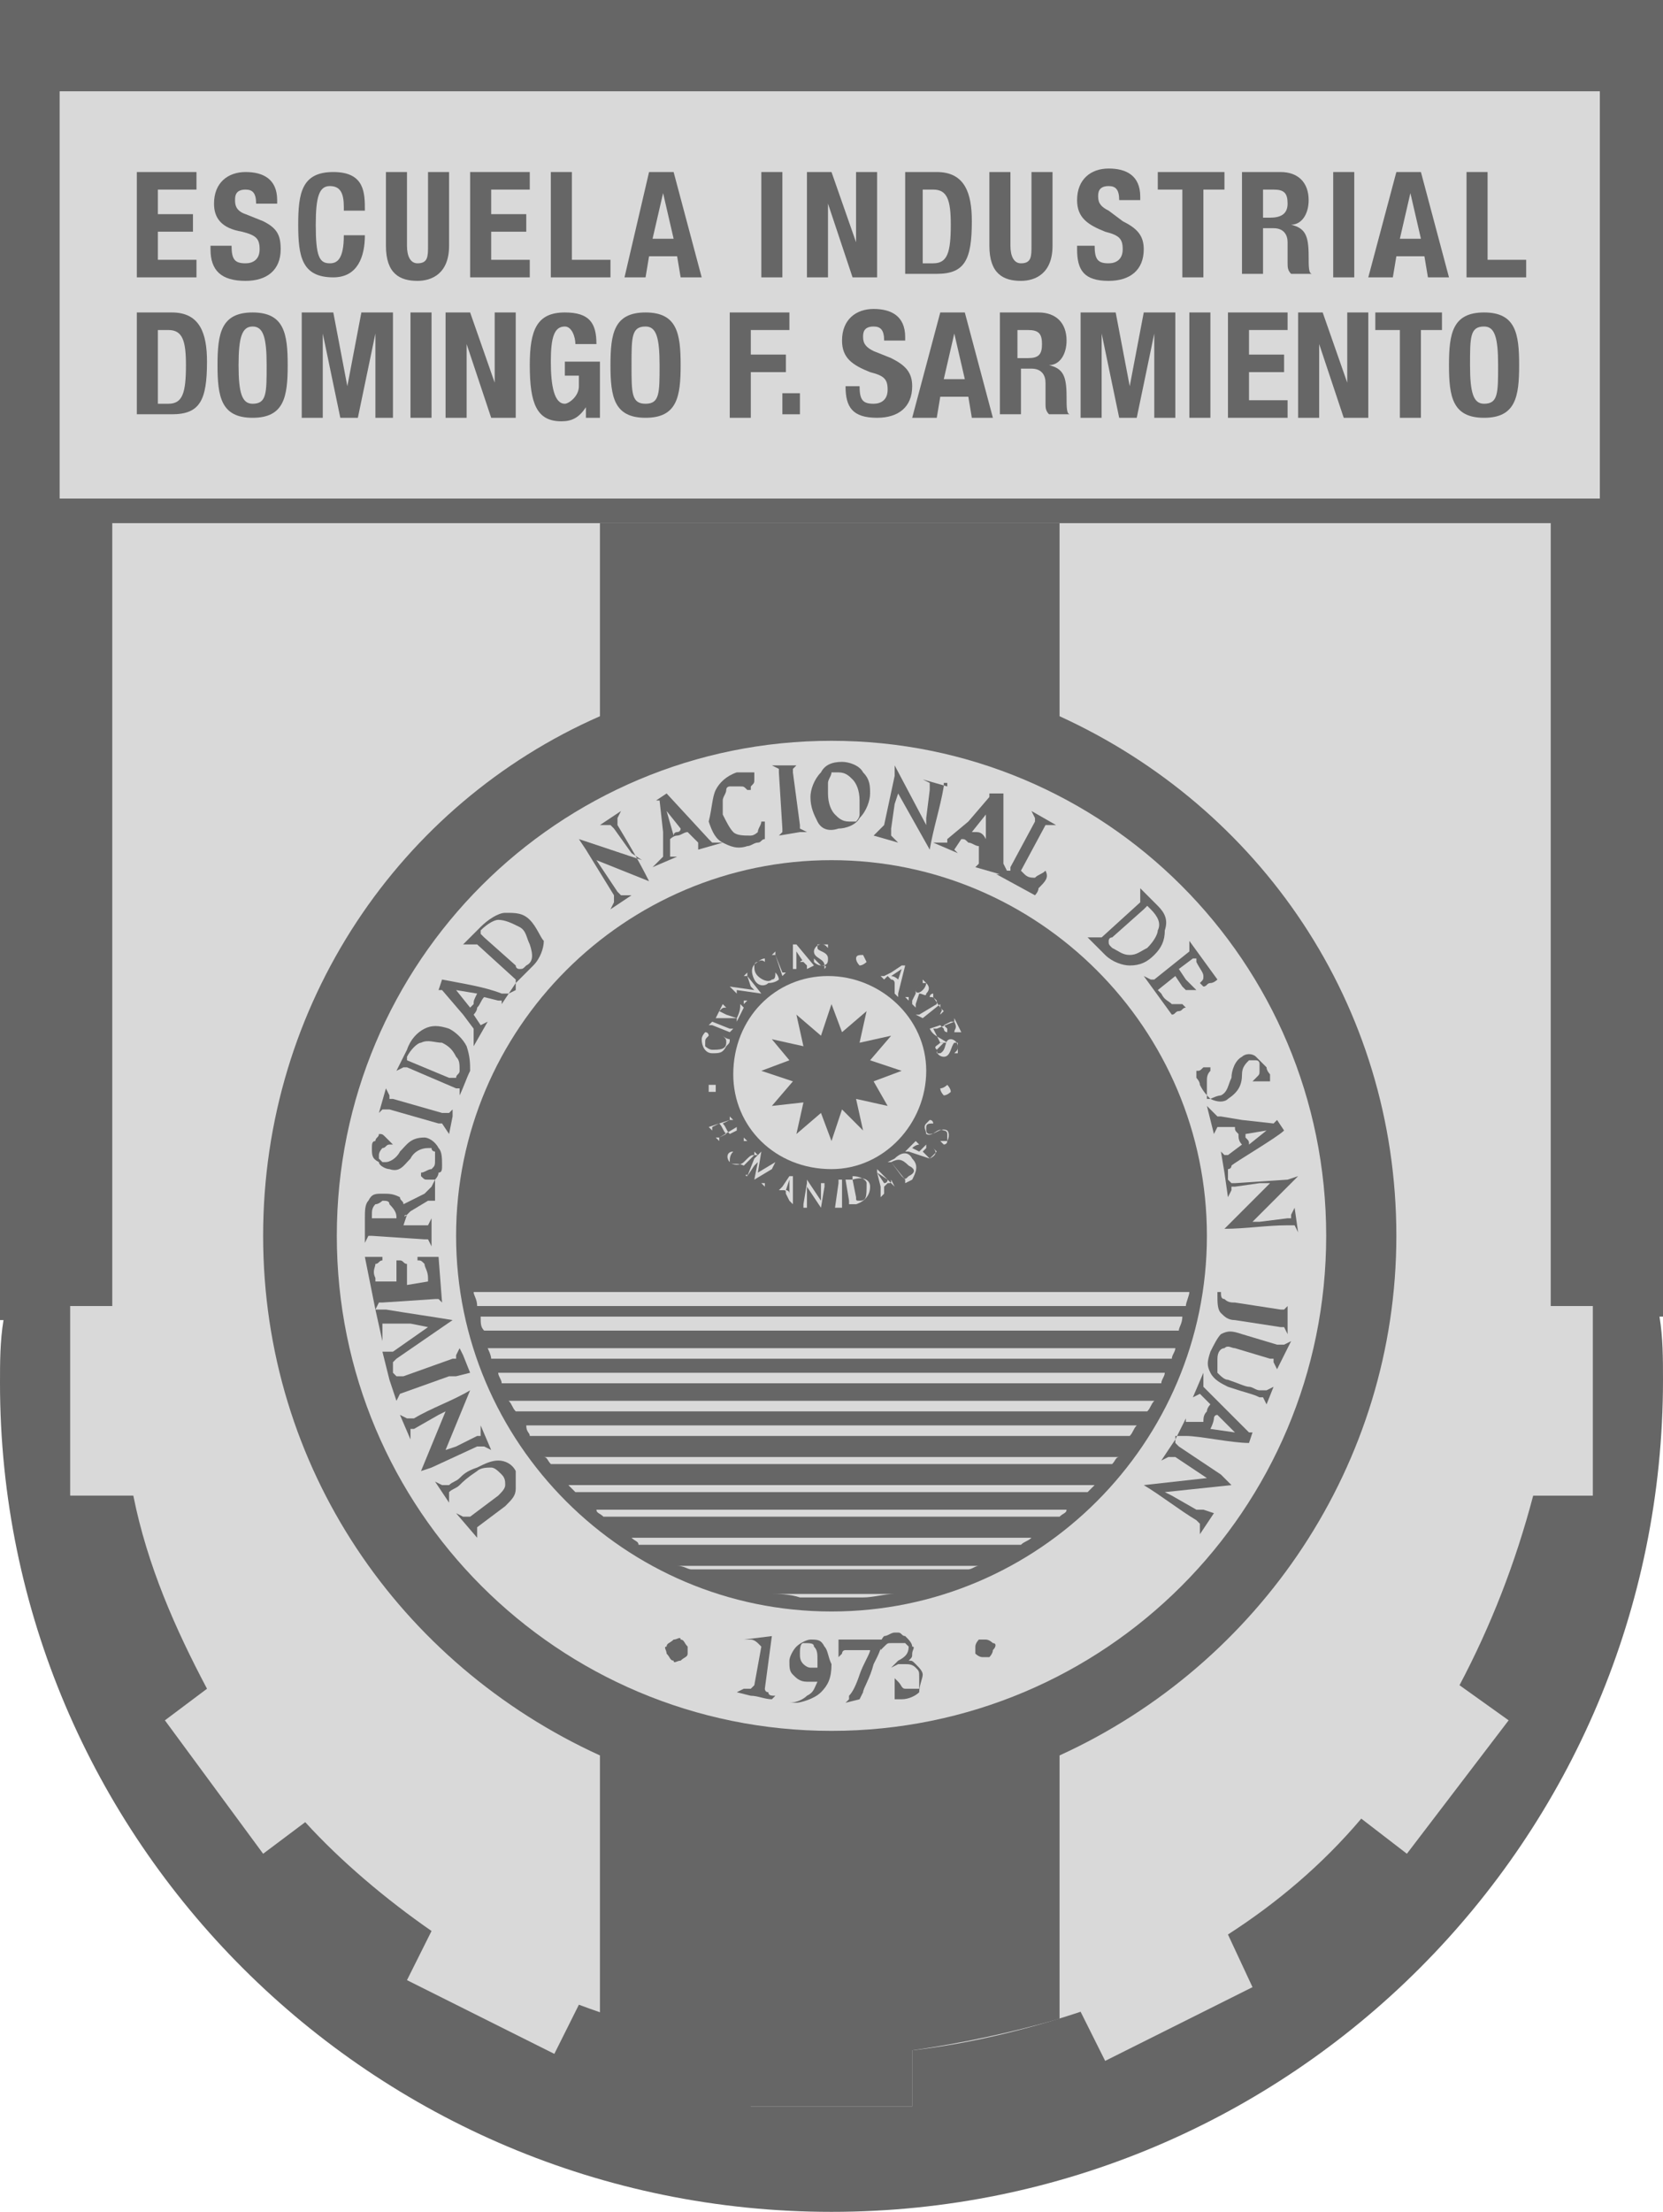 <?xml version="1.0" encoding="utf-8"?>
<!-- Generator: Adobe Illustrator 23.0.4, SVG Export Plug-In . SVG Version: 6.00 Build 0)  -->
<svg version="1.1" id="Capa_1" xmlns="http://www.w3.org/2000/svg" xmlns:xlink="http://www.w3.org/1999/xlink" x="0px" y="0px"
	 viewBox="0 0 47.4 63" style="enable-background:new 0 0 47.4 63;" xml:space="preserve">
<style type="text/css">
	.st0{fill:#666666;}
	.st1{fill:#D9D9D9;}
	.st2{fill-rule:evenodd;clip-rule:evenodd;fill:#D9D9D9;}
	.st3{fill-rule:evenodd;clip-rule:evenodd;fill:#666666;}
</style>
<g>
	<path class="st0" d="M47.4,0H0v37.6h0.1C0,38.2,0,38.8,0,39.4C0,52.4,10.6,63,23.7,63c13.1,0,23.7-10.6,23.7-23.7
		c0-0.6,0-1.2-0.1-1.8h0.1V0z"/>
	<path class="st1" d="M45.4,42.6v-5.4h-1.2V14.9H3.2v22.3H2v5.4h1.8c0.4,2,1.2,3.8,2.1,5.5L4.7,49l2.8,3.8l1.2-0.9
		C9.7,53,11,54.1,12.3,55l-0.7,1.4l4.2,2.1l0.7-1.4c1.6,0.6,3.2,1,4.9,1.2V60H26v-1.6c1.7-0.2,3.3-0.6,4.8-1.1l0.7,1.4l4.2-2.1
		L35,55.1c1.4-0.9,2.7-2,3.8-3.3l1.3,1L43,49l-1.4-1c0.9-1.7,1.6-3.5,2.1-5.4H45.4z"/>
	<rect x="1.7" y="2.6" class="st1" width="43.9" height="11.6"/>
	<path class="st0" d="M39.8,35.2c0-6.6-3.9-12.2-9.6-14.8v-5.5H17.1v5.5c-5.7,2.5-9.6,8.2-9.6,14.8c0,6.6,3.9,12.2,9.6,14.8v7.5
		c1.3,0.5,2.8,0.8,4.2,1V60H26v-1.6c1.4-0.2,2.8-0.5,4.2-0.9v-7.5C35.9,47.4,39.8,41.7,39.8,35.2z"/>
	<g>
		<g>
			<path class="st1" d="M24.6,27.2c0,0,0.1,0.2,0.1,0.2c0,0-0.1,0.1-0.2,0.1c0,0-0.1-0.1-0.1-0.2C24.4,27.2,24.5,27.2,24.6,27.2"/>
			<path class="st1" d="M27,30.9c0,0,0.1,0.1,0.1,0.2c0,0-0.1,0.1-0.2,0.1c0,0-0.1-0.1-0.1-0.2C26.9,31,27,30.9,27,30.9"/>
			<path class="st1" d="M20.4,30.9c0,0,0,0.2,0,0.2c0,0-0.1,0-0.2,0c0,0,0-0.1,0-0.2C20.3,30.9,20.4,30.9,20.4,30.9"/>
			<path class="st1" d="M26.7,29.9c0,0.2,0.2,0.2,0.2,0.2c0.2,0,0.2-0.3,0.3-0.4c0,0,0.1,0,0.1,0c0,0,0,0,0,0.1c0,0.1,0,0.1-0.1,0.2
				c0,0,0.1,0,0.1,0c0-0.1,0-0.1,0-0.2c0-0.1-0.1-0.2-0.2-0.2c-0.2,0-0.1,0.3-0.3,0.4c0,0-0.1,0-0.1,0C26.7,30,26.7,30,26.7,29.9
				c0,0,0.1-0.1,0.2-0.2l0,0c0,0-0.1,0-0.1,0C26.7,29.8,26.6,29.8,26.7,29.9"/>
			<path class="st1" d="M26.5,29.3C26.5,29.3,26.5,29.3,26.5,29.3l0.3-0.1c0,0,0,0,0,0l0.1,0.1c0,0,0,0.1,0.1,0.1c0,0,0-0.1,0-0.1
				l-0.1-0.1c0,0,0,0,0,0l0.2-0.1c0,0,0,0,0.1,0c0,0,0,0,0,0c0.1,0.2,0,0.2,0,0.3v0c0.1,0,0.1,0,0.2,0l-0.2-0.4c0,0,0,0,0,0.1
				l-0.5,0.2c0,0-0.1,0-0.1,0l0.2,0.4c0,0,0.1,0,0.2,0v0C26.7,29.5,26.6,29.5,26.5,29.3L26.5,29.3z"/>
			<path class="st1" d="M26.3,29C26.3,28.9,26.3,28.9,26.3,29l0.5-0.4c0,0,0,0,0,0l0,0.1c0.1,0.1,0,0.1,0,0.2c0,0,0,0,0,0
				c0,0,0.1-0.1,0.1-0.1c0,0,0,0-0.1-0.1l-0.2-0.3c0-0.1,0-0.1,0-0.1c0,0-0.1,0-0.1,0.1c0,0,0,0,0,0h0c0.1,0,0.1,0,0.2,0.1l0,0.1
				c0,0,0,0,0,0l-0.5,0.3c0,0,0,0-0.1,0L26.3,29z"/>
			<path class="st1" d="M26.4,28l-0.1-0.1c0,0,0,0,0,0.1l-0.4,0.4c0,0,0,0-0.1,0l0.1,0.1c0,0,0,0,0-0.1l0.2-0.2c0,0,0,0,0,0l0,0
				c0,0,0,0.1,0,0.1L26,28.5c0,0,0,0,0,0.1l0.1,0.1c0,0,0-0.1,0-0.1l0.1-0.3c0.1,0,0.2,0.1,0.2,0C26.5,28.2,26.5,28.1,26.4,28
				 M26.3,28.2c-0.1,0.1-0.2,0.1-0.2,0c0,0,0,0,0,0l0.2-0.2c0,0,0.1,0,0.1,0c0,0,0,0,0,0C26.4,28,26.4,28.1,26.3,28.2"/>
			<path class="st1" d="M25.8,27.5L25.8,27.5C25.8,27.4,25.8,27.5,25.8,27.5c-0.1,0-0.1,0-0.1,0l-0.3,0.2l-0.2,0.1c0,0-0.1,0-0.1,0
				l0.1,0.1c0,0,0,0,0,0c0,0,0,0,0,0l0.1-0.1c0,0,0,0,0.1,0.1c0.1,0,0.1,0.1,0.1,0.1l0,0.2c0,0,0,0,0,0.1l0.1,0.1c0,0,0-0.1,0-0.1
				L25.8,27.5z M25.6,27.9C25.6,27.9,25.6,27.8,25.6,27.9c-0.1-0.1-0.2-0.1-0.2-0.1l0,0l0.3-0.2L25.6,27.9z"/>
			<path class="st1" d="M23.4,27.5c0.2,0,0.2-0.1,0.2-0.2c0-0.2-0.3-0.2-0.3-0.3c0,0,0-0.1,0-0.1c0,0,0,0,0.1,0c0.1,0,0.1,0,0.2,0.1
				c0,0,0-0.1,0-0.1c0,0-0.1,0-0.2,0c-0.1,0-0.2,0.1-0.2,0.2c0,0.2,0.3,0.2,0.3,0.4c0,0,0,0.1,0,0.1C23.6,27.5,23.5,27.5,23.4,27.5
				c0,0-0.1-0.1-0.2-0.2h0c0,0,0,0.1,0,0.1C23.3,27.5,23.4,27.5,23.4,27.5"/>
			<path class="st1" d="M23.2,27.5C23.1,27.5,23.1,27.5,23.2,27.5l-0.5-0.6l-0.1,0c0,0,0,0,0,0c0,0,0,0,0,0l0,0.4l0,0.2
				c0,0,0,0.1,0,0.1l0.1,0c0,0,0,0,0,0c0,0,0,0,0,0l0-0.2c0,0,0.1,0,0.1,0c0.1,0,0.1,0,0.1,0l0.1,0.1c0,0,0,0.1,0,0.1L23.2,27.5z
				 M22.8,27.4c0,0-0.1,0-0.1,0v0l0-0.3l0.2,0.3C22.9,27.3,22.8,27.4,22.8,27.4"/>
			<path class="st1" d="M22.3,27.8l0.1-0.1c0,0,0,0-0.1,0l-0.2-0.5c0,0,0,0,0-0.1L22,27.2c0,0,0,0,0.1,0L22.3,27.8
				C22.4,27.8,22.4,27.8,22.3,27.8"/>
			<path class="st1" d="M22.2,27.9c0,0,0-0.1-0.1-0.2h0c0,0.1,0,0.2-0.1,0.2c-0.1,0.1-0.3,0-0.4-0.1c-0.1-0.1-0.1-0.2-0.1-0.3
				c0,0,0-0.1,0.1-0.1c0,0,0.1-0.1,0.2,0c0,0,0-0.1,0-0.1c0,0-0.1,0-0.2,0.1c-0.2,0.1-0.2,0.3-0.1,0.5c0.1,0.2,0.3,0.2,0.4,0.1
				C22.1,28,22.2,27.9,22.2,27.9"/>
			<path class="st1" d="M21.4,28.1l0.1,0.1l0,0l-0.7-0.1l0,0l0.4,0.4c0,0,0,0,0,0.1l0.1-0.1c0,0-0.1,0-0.1,0l-0.2-0.2L21,28.2l0,0
				l0.7,0.1l-0.4-0.5c0,0,0,0,0-0.1l-0.1,0.1c0,0,0.1,0,0.1,0L21.4,28.1z"/>
			<path class="st1" d="M21,29C21,29,21,29,21,29l-0.3-0.1c0,0,0,0,0,0l0.1-0.1c0,0,0-0.1,0-0.1c0,0,0,0.1,0,0.1l-0.1,0.1
				c0,0,0,0,0,0l-0.2-0.1c0,0,0,0,0,0c0,0,0,0,0,0c0.1-0.1,0.1-0.1,0.2-0.1l0,0c0,0-0.1-0.1-0.1-0.1l-0.2,0.4c0,0,0,0,0.1,0L21,29
				C21,29.1,21,29.1,21,29.1l0.2-0.4c0,0-0.1-0.1-0.1-0.1l0,0C21.1,28.7,21.1,28.8,21,29L21,29z"/>
			<path class="st1" d="M20.8,29.4l0.1-0.1c0,0,0,0-0.1,0l-0.5-0.2c0,0,0,0,0,0l-0.1,0.1c0,0,0,0,0.1,0L20.8,29.4
				C20.8,29.4,20.8,29.4,20.8,29.4"/>
			<path class="st1" d="M20.8,29.6c0,0-0.1,0-0.2-0.1v0c0.1,0.1,0.1,0.1,0.1,0.2c0,0.2-0.2,0.2-0.4,0.2c-0.1,0-0.2-0.1-0.2-0.1
				c0,0,0-0.1,0-0.1c0-0.1,0-0.1,0.1-0.2c0,0,0-0.1-0.1-0.1c0,0-0.1,0.1-0.1,0.2c0,0.2,0.1,0.4,0.3,0.4c0.2,0,0.3,0,0.4-0.2
				C20.8,29.7,20.8,29.7,20.8,29.6"/>
			<path class="st1" d="M27,32.5c0.1-0.2,0-0.3,0-0.3c-0.2-0.1-0.3,0.1-0.5,0.1c0,0-0.1,0-0.1-0.1c0,0,0,0,0-0.1
				c0-0.1,0.1-0.1,0.2-0.1c0,0,0-0.1-0.1-0.1c0,0-0.1,0.1-0.1,0.1c-0.1,0.1,0,0.2,0,0.3c0.2,0.1,0.3-0.2,0.5-0.1c0,0,0.1,0,0.1,0.1
				C27,32.4,27,32.4,27,32.5c-0.1,0-0.1,0-0.2,0v0c0,0,0.1,0.1,0.1,0.1C26.9,32.6,27,32.6,27,32.5"/>
			<path class="st1" d="M26.5,33C26.5,33,26.5,33.1,26.5,33l-0.2-0.2c0,0,0,0,0,0l0.1-0.1c0,0,0-0.1,0-0.1c0,0,0,0-0.1,0.1l-0.1,0.1
				c0,0,0,0,0,0l-0.2-0.1c0,0,0,0,0,0c0,0,0,0,0,0c0.1-0.1,0.2-0.1,0.2-0.1v0c0,0-0.1-0.1-0.1-0.1l-0.3,0.3c0,0,0,0,0.1,0L26.5,33
				c-0.1,0.1-0.1,0.1-0.1,0.1l0.3-0.3c0,0-0.1-0.1-0.1-0.1l0,0C26.7,32.8,26.7,32.9,26.5,33L26.5,33z"/>
			<path class="st1" d="M26,33c-0.1-0.2-0.3-0.2-0.5,0l-0.2,0.1c0,0,0,0,0.1,0l0.4,0.5c0,0,0,0,0,0.1l0.2-0.1
				C26.1,33.4,26.2,33.2,26,33 M25.9,33.5c-0.1,0.1-0.1,0.1-0.2,0l-0.3-0.4c0,0,0,0,0,0s0,0,0,0c0.2-0.1,0.3-0.1,0.5,0.1
				C26.1,33.3,26.1,33.4,25.9,33.5"/>
			<path class="st1" d="M25.5,33.8L25,33.3L25,33.4c0,0,0,0,0,0c0,0,0,0,0,0l0.1,0.4l0,0.2c0,0,0,0.1,0,0.1l0.1-0.1c0,0,0,0,0,0
				c0,0,0,0,0,0l0-0.2c0,0,0,0,0.1-0.1c0.1,0,0.1,0,0.1-0.1L25.5,33.8c0,0.1,0,0.1,0,0.1L25.5,33.8C25.6,33.8,25.6,33.8,25.5,33.8
				 M25.2,33.7C25.1,33.8,25.1,33.8,25.2,33.7L25.2,33.7L25,33.4l0.3,0.2C25.3,33.7,25.2,33.7,25.2,33.7"/>
			<path class="st1" d="M24.8,33.8c0-0.2-0.2-0.3-0.5-0.2l-0.2,0c0,0,0,0,0,0l0.1,0.6c0,0,0,0.1,0,0.1l0.2,0
				C24.7,34.2,24.8,34,24.8,33.8 M24.5,34.2c-0.1,0-0.1,0-0.1-0.1l-0.1-0.5c0,0,0-0.1,0-0.1s0,0,0,0c0.2,0,0.4,0.1,0.4,0.2
				C24.7,34.1,24.7,34.2,24.5,34.2"/>
			<path class="st1" d="M23.8,34.4l0.2,0c0,0,0,0,0-0.1l0-0.6c0,0,0,0,0-0.1l-0.1,0c0,0,0,0,0,0.1L23.8,34.4
				C23.8,34.3,23.8,34.3,23.8,34.4"/>
			<path class="st1" d="M23.4,34l0,0.2l0,0L23,33.6l0,0.1l-0.1,0.6c0,0,0,0,0,0.1l0.1,0c0,0,0,0,0-0.1l0-0.3l0-0.2l0,0l0.4,0.6
				l0.1-0.6c0,0,0,0,0-0.1l-0.1,0c0,0,0,0,0,0.1L23.4,34z"/>
			<path class="st1" d="M22.5,34.2l0.1,0.1c0,0,0,0,0-0.1l0-0.7l-0.1,0c0,0,0,0,0,0c0,0,0,0,0,0l-0.2,0.3L22.1,34c0,0-0.1,0-0.1,0
				l0.1,0c0,0,0,0,0,0c0,0,0,0,0,0l0.1-0.1c0,0,0.1,0,0.1,0c0.1,0,0.1,0,0.1,0.1L22.5,34.2C22.5,34.1,22.5,34.2,22.5,34.2
				 M22.4,33.9C22.3,33.8,22.3,33.8,22.4,33.9L22.4,33.9l0.1-0.3l0,0.4C22.5,33.9,22.4,33.9,22.4,33.9"/>
			<path class="st1" d="M21.3,33.5C21.3,33.5,21.3,33.5,21.3,33.5l0.2-0.3l0.1-0.1l0,0l-0.1,0.5l0.5-0.3l0,0l-0.2,0.4c0,0,0,0-0.1,0
				l0.1,0.1c0,0,0,0,0-0.1l0.3-0.6h0l-0.5,0.3l0.1-0.6l-0.2,0.2L21.3,33.5C21.3,33.4,21.2,33.5,21.3,33.5L21.3,33.5z"/>
			<path class="st1" d="M20.8,33.1c0.1,0.1,0.3,0.1,0.4,0c0.2-0.2,0.2-0.2,0.3-0.2c0,0,0,0,0.1,0l-0.1-0.1c0,0,0,0,0,0.1
				c-0.1,0.1-0.1,0.1-0.3,0.3C21,33.1,20.9,33.2,20.8,33.1c0-0.1,0-0.2,0.1-0.3l0.3-0.3c0,0,0,0,0.1,0l-0.1-0.1c0,0,0,0,0,0.1
				l-0.3,0.3C20.7,32.8,20.7,33,20.8,33.1"/>
			<path class="st1" d="M20.2,32.1l0.1,0.1c0,0,0,0,0-0.1l0.2-0.1c0.1,0.1,0.1,0.2,0.2,0.3l-0.2,0.1c0,0,0,0-0.1,0l0.1,0.1
				c0,0,0,0,0-0.1l0.5-0.3c0,0,0,0,0.1,0L21,32.1c0,0,0,0,0,0.1l-0.2,0.1c-0.1-0.1-0.1-0.2-0.2-0.3l0.2-0.1c0,0,0,0,0.1,0l-0.1-0.1
				c0,0,0,0,0,0.1L20.2,32.1C20.2,32.1,20.2,32.1,20.2,32.1"/>
			<path class="st2" d="M23.6,27.8c-1.5,0-2.7,1.2-2.7,2.8c0,1.5,1.2,2.7,2.8,2.7c1.5,0,2.7-1.3,2.7-2.8
				C26.4,29,25.1,27.8,23.6,27.8 M25.3,31.5l-0.9-0.2l0.2,0.9L24,31.6l-0.3,0.9l-0.3-0.8l-0.7,0.6l0.2-0.9L22,31.5l0.6-0.7l-0.9-0.3
				l0.8-0.3L22,29.6l0.9,0.2l-0.2-0.9l0.7,0.6l0.3-0.9l0.3,0.8l0.7-0.6l-0.2,0.9l0.9-0.2l-0.6,0.7l0.9,0.3l-0.8,0.3L25.3,31.5z"/>
			<path class="st2" d="M23.7,21.1c-7.8,0-14.1,6.3-14.1,14.1c0,7.8,6.3,14.1,14.1,14.1c7.8,0,14.1-6.3,14.1-14.1
				C37.8,27.4,31.5,21.1,23.7,21.1 M23.7,45.9c-5.9,0-10.7-4.8-10.7-10.7c0-5.9,4.8-10.7,10.7-10.7c5.9,0,10.7,4.8,10.7,10.7
				C34.4,41.1,29.6,45.9,23.7,45.9"/>
			<path class="st3" d="M13.3,29.8c-0.1-0.2-0.3-0.4-0.5-0.5l0,0c-0.3-0.1-0.5-0.1-0.7,0c-0.2,0.1-0.4,0.3-0.5,0.6l-0.3,0.6l0.2-0.1
				c0,0,0,0,0,0c0,0,0,0,0.1,0l1.4,0.6c0,0,0,0,0.1,0c0,0,0,0,0,0l0,0.2c0.1-0.2,0.2-0.5,0.3-0.7C13.4,30.3,13.4,30.1,13.3,29.8
				 M13.1,30.5c0,0.1-0.1,0.1-0.1,0.2c0,0-0.1,0-0.2,0l-1.2-0.5c0,0,0,0,0-0.1l0,0c0.1-0.2,0.3-0.4,0.4-0.4c0.2-0.1,0.4,0,0.6,0l0,0
				c0.2,0.1,0.3,0.2,0.4,0.4C13.1,30.2,13.1,30.3,13.1,30.5"/>
			<path class="st3" d="M15.1,26.2C14.9,26,14.7,26,14.4,26c-0.2,0-0.5,0.2-0.7,0.4l-0.5,0.5l0.2,0c0,0,0,0,0.1,0c0,0,0,0,0.1,0
				l1.1,1c0,0,0,0,0,0.1c0,0,0,0,0,0.1l0,0.1l-0.2,0.1c0,0-0.1,0-0.1,0c0,0-0.1,0-0.1,0c-0.5-0.2-1.2-0.3-1.7-0.4l-0.1,0.3h0.1
				c0,0,0,0,0,0c0,0,0,0,0,0c0,0,0,0,0,0c0,0,0,0,0,0l0.6,0.7l0.3,0.4c0,0,0,0.1,0,0.1c0,0,0,0.1,0,0.1l0,0.3l0.4-0.7l-0.2,0.1
				c0,0,0,0,0,0c0,0,0,0,0,0c0,0,0,0,0,0l-0.2-0.3c0,0,0.1-0.1,0.1-0.2c0.1-0.1,0.1-0.2,0.2-0.3l0.4,0.1c0,0,0,0,0.1,0c0,0,0,0,0,0
				l0,0.1l0.4-0.6l0,0l0.5-0.5c0.2-0.2,0.3-0.5,0.3-0.7C15.4,26.7,15.3,26.4,15.1,26.2 M13.5,28.6c0,0-0.1,0.1-0.1,0.1l0,0l-0.4-0.5
				l0.6,0.1C13.5,28.5,13.5,28.5,13.5,28.6 M15,27.5c-0.1,0.1-0.1,0.1-0.2,0.1c0,0-0.1,0-0.1-0.1l-0.9-0.8c0,0,0,0-0.1-0.1
				c0,0,0,0,0-0.1c0.2-0.2,0.4-0.3,0.5-0.3c0.2,0,0.4,0.1,0.6,0.2c0.2,0.1,0.2,0.3,0.3,0.5C15.2,27.2,15.2,27.4,15,27.5"/>
			<path class="st3" d="M33,25.8l-0.5-0.5l0,0.2c0,0,0,0,0,0.1s0,0,0,0.1l-1.1,1c0,0,0,0-0.1,0c0,0,0,0-0.1,0l-0.2,0l0.5,0.5
				c0.2,0.2,0.5,0.3,0.7,0.3c0.3,0,0.5-0.1,0.7-0.3c0.2-0.2,0.3-0.4,0.3-0.7C33.3,26.2,33.2,26,33,25.8 M32.7,27
				c-0.2,0.1-0.3,0.2-0.5,0.2c-0.2,0-0.3-0.1-0.5-0.2c-0.1-0.1-0.1-0.1-0.1-0.2c0,0,0-0.1,0.1-0.1l0.9-0.8c0,0,0.1-0.1,0.1-0.1
				c0,0,0,0,0.1,0.1c0.2,0.2,0.3,0.4,0.2,0.6C33,26.6,32.9,26.8,32.7,27"/>
			<path class="st3" d="M20.6,24l-0.2,0c0,0-0.1,0-0.1,0c0,0-0.1-0.1-0.1-0.1L19,22.6l-0.3,0.2l0.1,0c0,0,0,0,0,0c0,0,0,0,0,0
				c0,0,0,0,0,0c0,0,0,0,0,0l0.1,0.9l0,0.6c0,0,0,0.1,0,0.1c0,0,0,0-0.1,0.1l-0.2,0.2l0.7-0.3l-0.2,0c0,0,0,0,0,0c0,0,0,0,0,0
				c0,0,0,0,0-0.1l0-0.4c0,0,0.1-0.1,0.2-0.1c0.1,0,0.2-0.1,0.3-0.1l0.3,0.3c0,0,0,0,0,0.1c0,0,0,0,0,0l0,0.1L20.6,24z M19.3,23.7
				c0,0-0.1,0-0.1,0.1l0,0L19,23.1l0.4,0.5C19.4,23.6,19.4,23.7,19.3,23.7"/>
			<path class="st3" d="M29.8,24.8c-0.1,0.1-0.2,0.1-0.3,0.2c-0.1,0-0.2,0-0.3-0.1l-0.1-0.1c0,0,0,0,0,0c0,0,0,0,0,0l0.7-1.3
				c0,0,0,0,0,0c0,0,0,0,0.1,0l0.2,0l-0.7-0.4l0.1,0.2c0,0,0,0,0,0c0,0,0,0,0,0.1l-0.7,1.3c0,0,0,0,0,0.1c0,0,0,0,0,0l-0.1,0
				l-0.1-0.2c0,0,0-0.1,0-0.1c0,0,0-0.1,0-0.1c0-0.6,0-1.2,0-1.8l-0.4,0l0,0.1c0,0,0,0,0,0c0,0,0,0,0,0c0,0,0,0,0,0c0,0,0,0,0,0
				l-0.6,0.7L27,23.9C27,24,27,24,27,24c0,0-0.1,0-0.1,0l-0.3,0l0.7,0.3l-0.1-0.1c0,0,0,0,0,0c0,0,0,0,0,0c0,0,0,0,0,0l0.2-0.3
				c0.1,0,0.1,0,0.2,0.1c0.1,0,0.2,0.1,0.3,0.1l0,0.4c0,0,0,0.1,0,0.1c0,0,0,0,0,0l-0.1,0.1l0.7,0.2l-0.1,0l1.1,0.6l0,0
				c0,0,0.1-0.1,0.1-0.2C29.8,25.1,29.9,25,29.8,24.8l0.1,0L29.8,24.8L29.8,24.8z M27.8,23.7c-0.1,0-0.1,0-0.1,0l0,0l0.4-0.5l0,0.7
				C28,23.7,27.9,23.7,27.8,23.7"/>
			<path class="st3" d="M24.6,22c-0.1-0.2-0.4-0.3-0.6-0.3c-0.3,0-0.5,0.1-0.6,0.3c-0.2,0.2-0.3,0.5-0.3,0.7c0,0.3,0.1,0.5,0.2,0.7
				c0.1,0.2,0.3,0.3,0.6,0.2c0.2,0,0.5-0.1,0.6-0.3c0.2-0.2,0.3-0.5,0.3-0.7C24.8,22.4,24.8,22.2,24.6,22 M24.5,22.8
				c0,0.1,0,0.3,0,0.4c0,0.1-0.1,0.2-0.1,0.2c0,0-0.1,0-0.1,0c0,0-0.1,0-0.1,0l0,0c-0.2,0-0.3-0.1-0.4-0.2c-0.1-0.1-0.2-0.3-0.2-0.6
				v0c0-0.1,0-0.2,0-0.3c0-0.1,0.1-0.2,0.1-0.3c0,0,0.1,0,0.1,0c0,0,0.1,0,0.1,0c0.2,0,0.3,0.1,0.4,0.2
				C24.4,22.3,24.5,22.5,24.5,22.8L24.5,22.8z"/>
			<path class="st3" d="M11.6,34.6c0,0,0.1-0.1,0.1-0.1l0.5-0.3c0,0,0,0,0.1,0l0.1,0l0-0.6l-0.1,0.2c0,0-0.1,0.1-0.1,0.1
				c0,0-0.1,0.1-0.1,0.1l-0.6,0.3c0-0.1-0.1-0.1-0.1-0.2C11.2,34,11.1,34,10.9,34c-0.2,0-0.3,0-0.4,0.2c-0.1,0.1-0.1,0.3-0.1,0.5
				l0,0.7l0.1-0.2c0,0,0,0,0,0c0,0,0,0,0.1,0l1.5,0.1c0,0,0,0,0.1,0c0,0,0,0,0,0l0.1,0.2l0-0.8l-0.1,0.2c0,0,0,0,0,0c0,0,0,0-0.1,0
				l-0.6,0L11.6,34.6C11.5,34.7,11.5,34.6,11.6,34.6 M11.3,34.7l-0.6,0c-0.1,0-0.1,0-0.1,0v0v-0.1c0-0.1,0-0.2,0.1-0.3
				c0.1,0,0.2-0.1,0.2-0.1h0c0.1,0,0.2,0,0.2,0.1C11.3,34.5,11.3,34.6,11.3,34.7L11.3,34.7z"/>
			<path class="st3" d="M33.6,40.9C33.7,40.8,33.7,40.8,33.6,40.9c0.1,0,0.2,0,0.2,0c0.4,0,1.3,0.2,1.8,0.2l0.1-0.3l-0.1,0
				c0,0,0,0,0,0c0,0,0,0,0,0c0,0,0,0,0,0c0,0,0,0,0,0L34.8,40l-0.4-0.4c0,0-0.1-0.1-0.1-0.1c0,0,0-0.1,0-0.1l0-0.3L34,39.8l0.2-0.1
				c0,0,0,0,0,0c0,0,0,0,0,0c0,0,0,0,0,0l0.3,0.3c0,0-0.1,0.1-0.1,0.2c-0.1,0.1-0.1,0.2-0.1,0.3l-0.4,0c0,0,0,0-0.1,0c0,0,0,0,0,0
				l0-0.1l-0.3,0.6l-0.4,0.6l0.2-0.1c0,0,0.1,0,0.1,0c0,0,0,0,0.1,0l0.6,0.4l0.3,0.2l-1.8,0.2c0.5,0.3,1,0.7,1.5,1c0,0,0,0,0.1,0.1
				c0,0,0,0,0,0.1l0,0.2l0.4-0.6L34.3,43c0,0-0.1,0-0.1,0c0,0,0,0-0.1,0l-0.7-0.4l-0.2-0.1l1.9-0.2L34.8,42l-1.2-0.8
				c0,0,0,0-0.1-0.1c0,0,0,0,0-0.1l0-0.1L33.6,40.9z M34.6,40.4c0,0,0-0.1,0.1-0.1l0,0l0.5,0.5l-0.7-0.1
				C34.6,40.5,34.6,40.4,34.6,40.4"/>
			<path class="st3" d="M36.9,34.4l-0.1,0.2c0,0,0,0.1,0,0.1c0,0,0,0-0.1,0l-0.8,0.1l-0.2,0l1.3-1.3l-0.3,0.1l-1.5,0.1
				c0,0-0.1,0-0.1,0c0,0,0,0-0.1-0.1L35,33.5l0-0.1c0,0,0-0.1,0-0.1c0,0,0.1,0,0.1-0.1c0.1-0.1,1.3-0.8,1.5-1l-0.2-0.3l-0.1,0.1
				c0,0,0,0,0,0c0,0,0,0,0,0c0,0,0,0,0,0c0,0,0,0,0,0l-0.9-0.1l-0.6-0.1c0,0-0.1,0-0.1,0c0,0,0,0-0.1-0.1l-0.2-0.2l0.2,0.8l0.1-0.2
				c0,0,0,0,0,0c0,0,0,0,0,0c0,0,0,0,0.1,0l0.4,0c0,0.1,0,0.1,0.1,0.2c0,0.1,0,0.2,0.1,0.3L35,32.9c0,0,0,0-0.1,0c0,0,0,0,0,0
				l-0.1-0.1l0.1,0.6l0.1,0.7l0.1-0.2c0,0,0,0,0-0.1c0,0,0,0,0.1,0l0.7-0.1l0.3,0l-1.3,1.3c0.6,0,1.2-0.1,1.8-0.1c0,0,0.1,0,0.1,0
				c0,0,0,0,0.1,0l0.1,0.2L36.9,34.4z M36.1,32.2l-0.5,0.4c0-0.1,0-0.1-0.1-0.2c0-0.1,0-0.1,0-0.1l0,0L36.1,32.2z"/>
			<path class="st0" d="M23.5,46.9c-0.1-0.2-0.2-0.2-0.4-0.2c0,0,0,0,0,0c-0.1,0-0.3,0.1-0.4,0.2c-0.1,0.1-0.2,0.3-0.2,0.4
				c0,0.2,0,0.3,0.1,0.4c0.1,0.1,0.2,0.2,0.4,0.2c0,0,0,0,0,0c0.1,0,0.1,0,0.2,0c0,0,0.1,0,0.1,0c-0.1,0.2-0.1,0.3-0.3,0.4
				c-0.1,0.1-0.3,0.2-0.5,0.2l-0.1,0l0.1,0c0,0,0.1,0,0.1,0c0,0,0,0,0.1,0l0,0c0.1,0,0.5-0.1,0.7-0.3c0.2-0.2,0.3-0.4,0.3-0.8
				C23.6,47.2,23.6,47,23.5,46.9 M22.9,46.8C22.9,46.8,22.9,46.8,22.9,46.8C22.9,46.8,22.9,46.8,22.9,46.8c0.2,0,0.3,0,0.3,0.1
				c0.1,0.1,0.1,0.2,0.1,0.4c0,0.1,0,0.1,0,0.2l0,0c0,0-0.1,0-0.1,0c0,0-0.1,0-0.1,0c-0.1,0-0.2-0.1-0.2-0.1
				c-0.1-0.1-0.1-0.2-0.1-0.3C22.8,47,22.8,46.8,22.9,46.8"/>
			<path class="st0" d="M26.3,47.7c0-0.1-0.1-0.2-0.2-0.3c-0.1-0.1-0.1-0.1-0.2-0.1c0.1-0.1,0.1-0.1,0.1-0.2c0-0.1,0.1-0.2,0-0.2
				c0-0.1-0.1-0.2-0.2-0.3c-0.1,0-0.1-0.1-0.2-0.1c0,0-0.1,0-0.1,0c-0.1,0-0.2,0.1-0.3,0.1c-0.1,0.1-0.1,0.2-0.1,0.3l0,0.1l0.1-0.1
				c0.1-0.1,0.1-0.1,0.2-0.1c0,0,0.1,0,0.2,0c0.1,0,0.1,0,0.2,0c0,0,0.1,0.1,0.1,0.1l0,0c0,0.2-0.1,0.3-0.3,0.4l-0.2,0.2l0.2-0.1
				c0.1,0,0.1,0,0.2,0l0,0c0.1,0,0.2,0,0.3,0.1c0.1,0.1,0.1,0.1,0.1,0.3c0,0.1,0,0.1,0,0.2c0,0.1,0,0.1,0,0.1c0,0-0.1,0-0.2,0
				c-0.1,0-0.2,0-0.2,0c-0.1,0-0.1-0.1-0.2-0.2l-0.1-0.1V48c0,0.1,0,0.1,0,0.2l0,0c0,0,0,0.1,0,0.1c0,0,0,0.1,0,0.1l0,0l0,0
				c0.1,0,0.1,0,0.1,0c0,0,0,0,0,0c0,0,0.1,0,0.1,0c0.2,0,0.4-0.1,0.5-0.2C26.2,48,26.3,47.8,26.3,47.7"/>
			<path class="st0" d="M25,46.7L25,46.7l-1.1,0l0,0l0,0c0,0,0,0.1,0,0.2c0,0.1,0,0.2,0,0.2l0,0.1l0.1-0.1C24,47.1,24,47,24.1,47
				c0,0,0.1,0,0.2,0l0.5,0c0,0.1-0.2,0.4-0.3,0.7c-0.1,0.3-0.2,0.5-0.3,0.6c0,0,0,0,0,0.1c0,0-0.1,0.1-0.1,0.1l0,0l0.4-0.1l0.1-0.2
				c0,0,0,0,0,0c0,0,0,0,0,0c0-0.1,0.2-0.4,0.3-0.8l0.1-0.2c0.1-0.2,0.1-0.3,0.2-0.4l0-0.1L25,46.7L25,46.7L25,46.7L25,46.7z"/>
			<path class="st0" d="M22.1,48.3c-0.1,0-0.2,0-0.2-0.1c-0.1,0-0.1-0.1-0.1-0.1l0.2-1.5l0,0l-0.8,0.1v0l0.2,0
				c0.1,0,0.2,0.1,0.2,0.1c0,0,0.1,0.1,0.1,0.1L21.5,48c0,0,0,0-0.1,0.1c0,0-0.1,0-0.2,0c0,0,0,0,0,0l0,0l0,0c0,0,0,0,0,0
				c0,0,0,0,0,0L21,48.2l0.4,0.1c0.2,0,0.4,0.1,0.6,0.1l0,0l0,0C22,48.4,22,48.4,22.1,48.3C22,48.4,22.1,48.3,22.1,48.3l0.2,0
				L22.1,48.3z"/>
			<path class="st3" d="M34.8,31.2c0.2-0.1,0.2-0.3,0.3-0.5c0-0.2,0.1-0.5,0.3-0.6c0.1-0.1,0.3-0.1,0.4,0c0.1,0.1,0.2,0.2,0.3,0.3
				c0,0.1,0.1,0.2,0.1,0.2c0,0.1,0,0.1,0,0.2l0,0l0,0c-0.1,0-0.1,0-0.2,0c-0.1,0-0.1,0-0.2,0l-0.1,0l0.1-0.1
				c0.1-0.1,0.1-0.1,0.1-0.2c0-0.1,0-0.1,0-0.2c0,0,0-0.1-0.1-0.1c0,0-0.1,0-0.1,0c0,0-0.1,0-0.1,0c-0.1,0.1-0.2,0.2-0.2,0.4
				c0,0.3-0.1,0.5-0.4,0.7c-0.1,0.1-0.3,0.1-0.5,0c-0.1-0.1-0.2-0.2-0.3-0.4c0-0.1-0.1-0.2-0.1-0.2c0-0.1,0-0.2,0-0.2l0,0l0,0
				c0.1,0,0.1,0,0.2-0.1c0.1,0,0.1,0,0.2,0l0,0l0,0.1l0,0c-0.1,0.1-0.1,0.2-0.1,0.3c0,0.1,0,0.2,0,0.3c0,0,0,0.1,0,0.1
				c0,0,0,0,0,0.1c0,0,0.1,0,0.1,0C34.7,31.2,34.8,31.2,34.8,31.2"/>
			<path class="st3" d="M33.9,27.1C33.9,27.1,33.9,27,33.9,27.1C33.9,27,33.9,27,33.9,27.1l0-0.3l0.8,1.1l0,0c0,0-0.1,0.1-0.2,0.1
				c-0.1,0-0.1,0.1-0.2,0.1l0,0L34.2,28l0,0c0.1-0.1,0.1-0.1,0.1-0.2c0-0.1-0.1-0.2-0.2-0.4c0,0,0,0,0-0.1l0,0c0,0,0,0-0.1,0
				l-0.4,0.3l0.2,0.3c0,0,0.1,0.1,0.1,0.1c0,0,0.1,0.1,0.1,0.1l0.1,0.1l-0.1,0c-0.1,0-0.1,0-0.2,0c0,0-0.1-0.1-0.1-0.1l-0.2-0.3
				l-0.5,0.4c0,0,0,0,0,0c0,0,0,0,0,0l0.1,0.1c0.1,0.2,0.2,0.2,0.3,0.3c0.1,0,0.2,0,0.3,0l0,0l0.1,0.1l0,0c-0.1,0-0.1,0.1-0.2,0.1
				c-0.1,0-0.1,0.1-0.2,0.1l0,0l-0.8-1.1l0.2,0.1c0,0,0,0,0,0c0,0,0,0,0.1,0L33.9,27.1z"/>
			<path class="st3" d="M25.1,23.6C25.1,23.6,25.1,23.6,25.1,23.6c0.1-0.1,0.1-0.1,0.1-0.1l0.3-1.4l0-0.3l0.9,1.7l0-0.2l0.1-0.8
				c0,0,0-0.1,0-0.1c0,0,0,0,0-0.1l-0.2-0.1l0.7,0.2L27,22.3c0,0-0.1,0-0.1,0c0,0,0,0,0,0.1c-0.1,0.6-0.3,1.2-0.4,1.8l-0.9-1.6
				l-0.1,0.3l-0.1,0.7c0,0,0,0.1,0,0.1c0,0,0,0,0,0.1l0.2,0.2l-0.7-0.2L25.1,23.6z"/>
			<path class="st3" d="M22.7,21.8l-0.1,0.1c0,0,0,0,0,0c0,0,0,0,0,0.1l0.2,1.5c0,0,0,0,0,0.1c0,0,0,0,0,0l0.2,0.1l-0.2,0l-0.6,0.1
				l0.1-0.1c0,0,0,0,0,0c0,0,0,0,0-0.1L22.2,22c0,0,0,0,0-0.1c0,0,0,0,0,0L22,21.8L22.7,21.8z"/>
			<path class="st3" d="M20.4,22.5c0.1-0.2,0.3-0.4,0.6-0.5c0.1,0,0.2,0,0.2,0c0.1,0,0.2,0,0.3,0l0,0l0,0c0,0.1,0,0.1,0,0.2
				c0,0.1,0,0.1-0.1,0.2l0,0.1l-0.1,0c-0.1-0.1-0.1-0.1-0.2-0.1c-0.1,0-0.2,0-0.2,0c-0.1,0-0.1,0-0.1,0c0,0-0.1,0-0.1,0.1
				c0,0.1-0.1,0.2-0.1,0.3c0,0.1,0,0.2,0,0.4v0c0.1,0.2,0.2,0.4,0.3,0.5c0.1,0.1,0.3,0.1,0.5,0.1c0.1,0,0.2-0.1,0.2-0.1
				c0-0.1,0.1-0.2,0.1-0.3l0,0l0.1,0l0,0.1c0,0.1,0,0.2,0,0.2c0,0.1,0,0.2,0,0.2l0,0l0,0c-0.1,0-0.1,0.1-0.2,0.1
				c-0.1,0-0.2,0.1-0.3,0.1l0,0c-0.3,0.1-0.5,0-0.7-0.1c-0.2-0.1-0.3-0.3-0.4-0.6l0,0C20.3,23,20.3,22.7,20.4,22.5"/>
			<path class="st3" d="M18,24.3l-0.5-0.7c0,0,0,0-0.1-0.1c0,0,0,0-0.1,0l-0.2,0l0.6-0.4l-0.1,0.2c0,0,0,0.1,0,0.1c0,0,0,0,0,0.1
				c0.3,0.5,0.6,1,0.9,1.6L17,24.5l0.2,0.3l0.4,0.6c0,0,0,0,0.1,0.1c0,0,0,0,0.1,0l0.2,0l-0.6,0.4l0.1-0.2c0,0,0-0.1,0-0.1
				c0,0,0,0,0-0.1l-0.8-1.3l-0.2-0.3l1.8,0.6L18,24.3z"/>
			<path class="st3" d="M11,31l0.1,0.2c0,0,0,0,0,0.1c0,0,0,0,0.1,0l1.4,0.4c0,0,0,0,0.1,0c0,0,0,0,0.1,0l0.1-0.1l0,0.2l-0.1,0.5
				L12.6,32c0,0,0,0,0,0c0,0,0,0-0.1,0l-1.4-0.4c0,0,0,0-0.1,0c0,0,0,0-0.1,0l-0.1,0.1L11,31z"/>
			<path class="st3" d="M10.6,32.7c0-0.1,0-0.2,0.1-0.2c0-0.1,0.1-0.1,0.1-0.2l0,0l0,0c0.1,0,0.1,0,0.2,0.1c0,0,0.1,0.1,0.1,0.1
				l0.1,0.1l-0.1,0c-0.1,0-0.1,0.1-0.2,0.1c0,0-0.1,0.1-0.1,0.2c0,0,0,0.1,0,0.1c0,0,0,0,0.1,0.1c0,0,0.1,0,0.1,0
				c0.1,0,0.3-0.1,0.4-0.3c0.2-0.2,0.3-0.4,0.7-0.4c0.1,0,0.3,0.1,0.4,0.3c0.1,0.1,0.1,0.3,0.1,0.5c0,0.1,0,0.2-0.1,0.2
				c0,0.1-0.1,0.2-0.1,0.2l0,0l0,0c-0.1,0-0.1,0-0.2,0c-0.1,0-0.1,0-0.2-0.1l0,0l0-0.1l0,0c0.1,0,0.2-0.1,0.3-0.1
				c0.1-0.1,0.1-0.1,0.1-0.3c0,0,0-0.1,0-0.1c0,0,0-0.1,0-0.1c0,0-0.1,0-0.1-0.1c0,0-0.1,0-0.1,0c-0.2,0-0.4,0.1-0.5,0.3
				c-0.2,0.2-0.3,0.4-0.6,0.3c-0.1,0-0.3-0.1-0.3-0.2C10.6,33,10.6,32.9,10.6,32.7"/>
			<path class="st3" d="M10.4,35.8L10.4,35.8c0.1,0,0.2,0,0.3,0c0.1,0,0.1,0,0.2,0l0,0l0,0.1l0,0c-0.1,0-0.1,0.1-0.2,0.1
				c0,0.1-0.1,0.2,0,0.4c0,0,0,0,0,0.1h0c0,0,0,0,0.1,0l0.5,0l0-0.3c0,0,0-0.1,0-0.1c0,0,0-0.1,0-0.1l0-0.1l0.1,0
				c0.1,0,0.1,0.1,0.2,0.1c0,0,0,0.1,0,0.2l0,0.4l0.6-0.1c0,0,0,0,0,0c0,0,0,0,0,0l0-0.1c0-0.2-0.1-0.3-0.1-0.4
				c-0.1-0.1-0.1-0.1-0.2-0.1l0,0l0-0.1l0.1,0c0.1,0,0.2,0,0.3,0c0.1,0,0.2,0,0.2,0l0,0l0.1,1.3l-0.1-0.1c0,0,0,0,0,0c0,0,0,0-0.1,0
				l-1.5,0.1c0,0,0,0-0.1,0c0,0,0,0,0,0l-0.1,0.2L10.4,35.8z"/>
			<path class="st3" d="M11.4,39.7l-0.1,0.2l-0.2-0.6l-0.2-0.8l0.1,0c0,0,0,0,0.1,0c0,0,0,0,0.1,0l1-0.7l-0.5-0.1L11,37.7
				c0,0,0,0-0.1,0c0,0,0,0,0,0c0,0,0,0,0,0c0,0,0,0.1,0,0.1l0,0.4l-0.2-0.9l0.1,0c0.1,0,0.1,0,0.2,0c0.6,0.1,1.3,0.2,1.9,0.3
				l-1.6,1.1c0,0,0,0-0.1,0.1c0,0,0,0.1,0,0.1v0.2l0.1,0.1c0,0,0,0,0.1,0c0,0,0,0,0.1,0l1.4-0.5c0,0,0,0,0.1,0c0,0,0,0,0-0.1
				l0.1-0.2l0.1,0.2l0.2,0.5L13,39.2c0,0,0,0-0.1,0c0,0,0,0-0.1,0L11.4,39.7C11.4,39.7,11.4,39.7,11.4,39.7
				C11.4,39.7,11.4,39.7,11.4,39.7"/>
			<path class="st3" d="M12,41.9l0.7-1.7l-0.2,0.1l-0.7,0.4c0,0,0,0-0.1,0c0,0,0,0,0,0.1l0,0.2l-0.3-0.7l0.2,0.1c0,0,0,0,0.1,0
				c0,0,0,0,0.1,0c0.5-0.3,1.1-0.5,1.6-0.8l-0.7,1.7l0.3-0.1l0.6-0.3c0,0,0,0,0.1,0c0,0,0,0,0-0.1l0-0.2l0.3,0.7l-0.2-0.1
				c0,0-0.1,0-0.1,0c0,0,0,0-0.1,0l-1.3,0.6L12,41.9z"/>
			<path class="st3" d="M14.7,42.4c0,0.2-0.1,0.3-0.3,0.5l-0.8,0.6c0,0,0,0,0,0c0,0,0,0,0,0.1l0,0.2L13,43.1l0.2,0.1c0,0,0,0,0.1,0
				c0,0,0,0,0.1,0l0.8-0.6c0.1-0.1,0.2-0.2,0.2-0.3c0-0.1,0-0.2-0.1-0.3c-0.1-0.1-0.2-0.2-0.3-0.2c-0.1,0-0.3,0-0.4,0.1
				c-0.3,0.2-0.4,0.3-0.5,0.4c-0.1,0.1-0.2,0.1-0.3,0.2c0,0,0,0,0,0c0,0,0,0,0,0.1l0,0.2l-0.4-0.6l0.2,0.1c0,0,0,0,0.1,0
				c0,0,0,0,0.1,0c0.1-0.1,0.2-0.1,0.3-0.2c0.1-0.1,0.2-0.2,0.5-0.3l0,0c0.2-0.1,0.4-0.2,0.6-0.2c0.2,0,0.4,0.1,0.5,0.3
				C14.7,42.1,14.7,42.2,14.7,42.4"/>
			<path class="st3" d="M19.6,47.1c0,0.1-0.1,0.1-0.2,0.2c-0.1,0-0.2,0.1-0.2,0c-0.1,0-0.1-0.1-0.2-0.2c0-0.1-0.1-0.2,0-0.2
				c0-0.1,0.1-0.1,0.2-0.2c0.1,0,0.2-0.1,0.2,0c0.1,0,0.1,0.1,0.2,0.2C19.6,46.9,19.6,47,19.6,47.1"/>
			<path class="st3" d="M28.3,47c0,0.1-0.1,0.2-0.1,0.2c-0.1,0-0.2,0-0.2,0c-0.1,0-0.2-0.1-0.2-0.1c0-0.1,0-0.2,0-0.2
				c0-0.1,0.1-0.2,0.1-0.2c0.1,0,0.2,0,0.2,0c0.1,0,0.2,0.1,0.2,0.1C28.4,46.8,28.4,46.9,28.3,47"/>
			<path class="st3" d="M36.4,39l-0.1-0.2c0,0,0,0,0-0.1c0,0,0,0-0.1,0l-1-0.3c-0.1,0-0.2-0.1-0.3,0c-0.1,0-0.2,0.1-0.2,0.3v0
				c0,0.1,0,0.3,0,0.4c0.1,0.1,0.2,0.2,0.3,0.2c0.3,0.1,0.5,0.2,0.6,0.2c0.1,0,0.2,0.1,0.3,0.1c0,0,0,0,0.1,0c0,0,0,0,0.1,0l0.2-0.1
				L36.1,40L36,39.8c0,0,0,0,0,0c0,0,0,0-0.1,0c-0.2-0.1-0.3-0.1-0.9-0.3l0,0c-0.2-0.1-0.4-0.2-0.5-0.4c-0.1-0.2-0.1-0.3,0-0.6
				c0.1-0.2,0.2-0.4,0.3-0.5c0.2-0.1,0.3-0.1,0.6,0l1,0.3c0,0,0,0,0.1,0c0,0,0,0,0.1,0l0.2-0.1L36.4,39z"/>
			<path class="st3" d="M36.7,38l-0.1-0.2c0,0,0,0,0,0c0,0,0,0-0.1,0l-1.3-0.2c-0.2,0-0.3-0.1-0.4-0.2c-0.1-0.1-0.1-0.3-0.1-0.5
				l0-0.1l0.1,0l0,0c0,0.1,0,0.2,0.1,0.2c0.1,0.1,0.2,0.1,0.3,0.1l1.3,0.2c0,0,0,0,0.1,0c0,0,0,0,0,0l0.1-0.1L36.7,38z"/>
			<path class="st1" d="M22.8,45.5h1.8c0.3,0,0.6-0.1,0.9-0.1h-3.6C22.2,45.4,22.5,45.4,22.8,45.5"/>
			<path class="st1" d="M19.7,44.7h7.9c0.1,0,0.2-0.1,0.3-0.1h-8.6C19.5,44.6,19.6,44.7,19.7,44.7"/>
			<path class="st1" d="M18.2,44h10.9c0.1-0.1,0.2-0.1,0.3-0.2H18C18.1,43.9,18.2,43.9,18.2,44"/>
			<path class="st1" d="M17.2,43.2h13c0.1-0.1,0.2-0.1,0.2-0.2H17C17,43.1,17.1,43.1,17.2,43.2"/>
			<path class="st1" d="M16.4,42.5H31c0.1-0.1,0.1-0.1,0.2-0.2h-15C16.2,42.3,16.3,42.4,16.4,42.5"/>
			<path class="st1" d="M15.7,41.7h16c0.1-0.1,0.1-0.2,0.2-0.2H15.5C15.6,41.5,15.6,41.6,15.7,41.7"/>
			<path class="st1" d="M15.1,40.9h17.1c0.1-0.1,0.1-0.2,0.2-0.3H15C15,40.8,15.1,40.8,15.1,40.9"/>
			<path class="st1" d="M14.7,40.2h18c0.1-0.1,0.1-0.2,0.2-0.3H14.5C14.6,40,14.6,40.1,14.7,40.2"/>
			<path class="st1" d="M14.3,39.4h18.8c0-0.1,0.1-0.2,0.1-0.3h-19C14.2,39.2,14.3,39.3,14.3,39.4"/>
			<path class="st1" d="M14,38.7h19.4c0-0.1,0.1-0.2,0.1-0.3H13.9C13.9,38.4,14,38.6,14,38.7"/>
			<path class="st1" d="M13.8,37.9h19.8c0-0.1,0.1-0.2,0.1-0.4h-20C13.7,37.7,13.7,37.8,13.8,37.9"/>
			<path class="st1" d="M13.6,37.2h20.2c0-0.1,0.1-0.3,0.1-0.4H13.5C13.5,36.9,13.6,37,13.6,37.2"/>
		</g>
	</g>
	<g>
		<g>
			<g>
				<path class="st0" d="M5.6,4.9v0.5H4.5v0.7h1v0.5h-1v0.8h1.1v0.5H3.9v-3H5.6z"/>
				<path class="st0" d="M6.6,7L6.6,7c0,0.4,0.1,0.5,0.4,0.5c0.2,0,0.4-0.1,0.4-0.4c0-0.3-0.1-0.4-0.5-0.5C6.3,6.5,6.1,6.2,6.1,5.8
					c0-0.6,0.4-0.9,0.9-0.9c0.5,0,0.9,0.2,0.9,0.8v0.1H7.3c0-0.3-0.1-0.4-0.3-0.4c-0.3,0-0.3,0.2-0.3,0.3C6.7,5.8,6.7,6,7,6.1
					l0.5,0.2C7.9,6.5,8,6.7,8,7.1C8,7.7,7.6,8,7,8C6.3,8,6,7.7,6,7.1V7H6.6z"/>
				<path class="st0" d="M9.8,5.9c0-0.4-0.1-0.6-0.4-0.6c-0.3,0-0.4,0.3-0.4,1.1c0,0.9,0.1,1.1,0.4,1.1c0.2,0,0.4-0.1,0.4-0.8h0.6
					c0,0.6-0.2,1.2-0.9,1.2c-0.9,0-1-0.6-1-1.5c0-0.9,0.1-1.5,1-1.5c0.9,0,0.9,0.6,0.9,1.1H9.8z"/>
				<path class="st0" d="M11.6,4.9V7c0,0.3,0.1,0.5,0.3,0.5c0.3,0,0.3-0.2,0.3-0.5V4.9h0.6V7c0,0.8-0.5,1-0.9,1C11.4,8,11,7.8,11,7
					V4.9H11.6z"/>
				<path class="st0" d="M15.1,4.9v0.5h-1.1v0.7h1v0.5h-1v0.8h1.1v0.5h-1.7v-3H15.1z"/>
				<path class="st0" d="M15.7,7.9v-3h0.6v2.5h1.1v0.5H15.7z"/>
				<path class="st0" d="M18.5,4.9h0.7l0.8,3h-0.6l-0.1-0.6h-0.8l-0.1,0.6h-0.6L18.5,4.9z M18.6,6.8h0.6l-0.3-1.3h0L18.6,6.8z"/>
				<path class="st0" d="M21.7,7.9v-3h0.6v3H21.7z"/>
				<path class="st0" d="M23.7,4.9l0.7,2h0v-2H25v3h-0.7l-0.7-2.1h0v2.1H23v-3H23.7z"/>
				<path class="st0" d="M25.7,4.9h1c0.8,0,1,0.6,1,1.4c0,1.1-0.2,1.5-1,1.5h-0.9V4.9z M26.3,7.5h0.3c0.4,0,0.5-0.3,0.5-1.1
					c0-0.7-0.1-1-0.5-1h-0.3V7.5z"/>
				<path class="st0" d="M28.8,4.9V7c0,0.3,0.1,0.5,0.3,0.5c0.3,0,0.3-0.2,0.3-0.5V4.9h0.6V7c0,0.8-0.5,1-0.9,1
					c-0.5,0-0.9-0.2-0.9-1V4.9H28.8z"/>
				<path class="st0" d="M31.2,7L31.2,7c0,0.4,0.1,0.5,0.4,0.5c0.2,0,0.4-0.1,0.4-0.4c0-0.3-0.1-0.4-0.5-0.5
					c-0.5-0.2-0.8-0.4-0.8-0.9c0-0.6,0.4-0.9,0.9-0.9c0.5,0,0.9,0.2,0.9,0.8v0.1h-0.6c0-0.3-0.1-0.4-0.3-0.4c-0.3,0-0.3,0.2-0.3,0.3
					c0,0.2,0.1,0.3,0.3,0.4L32,6.3c0.4,0.2,0.6,0.4,0.6,0.8c0,0.6-0.4,0.9-1,0.9c-0.7,0-0.9-0.3-0.9-0.9V7H31.2z"/>
				<path class="st0" d="M34.9,4.9v0.5h-0.6v2.5h-0.6V5.4H33V4.9H34.9z"/>
				<path class="st0" d="M35.4,4.9h1.1c0.5,0,0.8,0.3,0.8,0.8c0,0.4-0.2,0.7-0.5,0.7v0c0.4,0.1,0.5,0.3,0.5,0.9c0,0.3,0,0.5,0.1,0.5
					v0h-0.6c-0.1-0.1-0.1-0.2-0.1-0.3l0-0.6c0-0.2-0.1-0.4-0.4-0.4H36v1.3h-0.6V4.9z M36,6.2h0.2c0.3,0,0.5-0.1,0.5-0.4
					c0-0.3-0.1-0.4-0.4-0.4H36V6.2z"/>
				<path class="st0" d="M38,7.9v-3h0.6v3H38z"/>
				<path class="st0" d="M39.8,4.9h0.7l0.8,3h-0.6l-0.1-0.6h-0.8l-0.1,0.6H39L39.8,4.9z M39.9,6.8h0.6l-0.3-1.3h0L39.9,6.8z"/>
				<path class="st0" d="M41.8,7.9v-3h0.6v2.5h1.1v0.5H41.8z"/>
			</g>
		</g>
		<g>
			<path class="st0" d="M3.9,8.9h1c0.8,0,1,0.6,1,1.4c0,1.1-0.2,1.5-1,1.5H3.9V8.9z M4.5,11.5h0.3c0.4,0,0.5-0.3,0.5-1.1
				c0-0.7-0.1-1-0.5-1H4.5V11.5z"/>
			<path class="st0" d="M7.2,8.9c0.9,0,1,0.6,1,1.5c0,0.9-0.1,1.5-1,1.5s-1-0.6-1-1.5C6.2,9.5,6.3,8.9,7.2,8.9z M7.2,11.5
				c0.4,0,0.4-0.3,0.4-1.1c0-0.8-0.1-1.1-0.4-1.1s-0.4,0.3-0.4,1.1C6.8,11.2,6.9,11.5,7.2,11.5z"/>
			<path class="st0" d="M8.6,8.9h0.9L9.9,11h0l0.4-2.1h0.9v3h-0.5V9.5h0l-0.5,2.4H9.7L9.2,9.5h0v2.4H8.6V8.9z"/>
			<path class="st0" d="M11.7,11.9v-3h0.6v3H11.7z"/>
			<path class="st0" d="M13.4,8.9l0.7,2h0v-2h0.6v3H14l-0.7-2.1h0v2.1h-0.6v-3H13.4z"/>
			<path class="st0" d="M16.4,9.8c0-0.2-0.1-0.5-0.3-0.5c-0.3,0-0.4,0.3-0.4,1c0,0.7,0.1,1.2,0.4,1.2c0.1,0,0.4-0.2,0.4-0.5v-0.3
				h-0.4v-0.4h1v1.6h-0.4v-0.3h0C16.5,11.9,16.3,12,16,12c-0.7,0-0.9-0.5-0.9-1.6c0-1,0.2-1.5,1-1.5c0.7,0,0.9,0.3,0.9,0.9H16.4z"/>
			<path class="st0" d="M18.4,8.9c0.9,0,1,0.6,1,1.5c0,0.9-0.1,1.5-1,1.5c-0.9,0-1-0.6-1-1.5C17.4,9.5,17.5,8.9,18.4,8.9z
				 M18.4,11.5c0.4,0,0.4-0.3,0.4-1.1c0-0.8-0.1-1.1-0.4-1.1C18,9.3,18,9.6,18,10.4C18,11.2,18,11.5,18.4,11.5z"/>
			<path class="st0" d="M20.8,8.9h1.7v0.5h-1.1v0.7h1v0.5h-1v1.3h-0.6V8.9z"/>
			<path class="st0" d="M22.8,11.2v0.6h-0.5v-0.6H22.8z"/>
			<path class="st0" d="M24.5,11L24.5,11c0,0.4,0.1,0.5,0.4,0.5c0.2,0,0.4-0.1,0.4-0.4c0-0.3-0.1-0.4-0.5-0.5
				c-0.5-0.2-0.8-0.4-0.8-0.9c0-0.6,0.4-0.9,0.9-0.9c0.5,0,0.9,0.2,0.9,0.8v0.1h-0.6c0-0.3-0.1-0.4-0.3-0.4c-0.3,0-0.3,0.2-0.3,0.3
				c0,0.2,0.1,0.3,0.3,0.4l0.5,0.2c0.4,0.2,0.6,0.4,0.6,0.8c0,0.6-0.4,0.9-1,0.9c-0.7,0-0.9-0.3-0.9-0.9V11H24.5z"/>
			<path class="st0" d="M26.8,8.9h0.7l0.8,3h-0.6l-0.1-0.6h-0.8l-0.1,0.6H26L26.8,8.9z M26.9,10.8h0.6l-0.3-1.3h0L26.9,10.8z"/>
			<path class="st0" d="M28.5,8.9h1.1c0.5,0,0.8,0.3,0.8,0.8c0,0.4-0.2,0.7-0.5,0.7v0c0.4,0.1,0.5,0.3,0.5,0.9c0,0.3,0,0.5,0.1,0.5
				v0h-0.6c-0.1-0.1-0.1-0.2-0.1-0.3l0-0.6c0-0.2-0.1-0.4-0.4-0.4h-0.3v1.3h-0.6V8.9z M29.1,10.2h0.2c0.3,0,0.4-0.1,0.4-0.4
				c0-0.3-0.1-0.4-0.4-0.4h-0.3V10.2z"/>
			<path class="st0" d="M30.9,8.9h0.9l0.4,2.1h0l0.4-2.1h0.9v3h-0.6V9.5h0l-0.5,2.4h-0.5l-0.5-2.4h0v2.4h-0.6V8.9z"/>
			<path class="st0" d="M33.9,11.9v-3h0.6v3H33.9z"/>
			<path class="st0" d="M36.7,8.9v0.5h-1.1v0.7h1v0.5h-1v0.8h1.1v0.5H35v-3H36.7z"/>
			<path class="st0" d="M37.7,8.9l0.7,2h0v-2H39v3h-0.7l-0.7-2.1h0v2.1H37v-3H37.7z"/>
			<path class="st0" d="M41.1,8.9v0.5h-0.6v2.5h-0.6V9.4h-0.7V8.9H41.1z"/>
			<path class="st0" d="M42.3,8.9c0.9,0,1,0.6,1,1.5c0,0.9-0.1,1.5-1,1.5c-0.9,0-1-0.6-1-1.5C41.3,9.5,41.4,8.9,42.3,8.9z
				 M42.3,11.5c0.4,0,0.4-0.3,0.4-1.1c0-0.8-0.1-1.1-0.4-1.1c-0.4,0-0.4,0.3-0.4,1.1C41.9,11.2,42,11.5,42.3,11.5z"/>
		</g>
	</g>
</g>
</svg>
